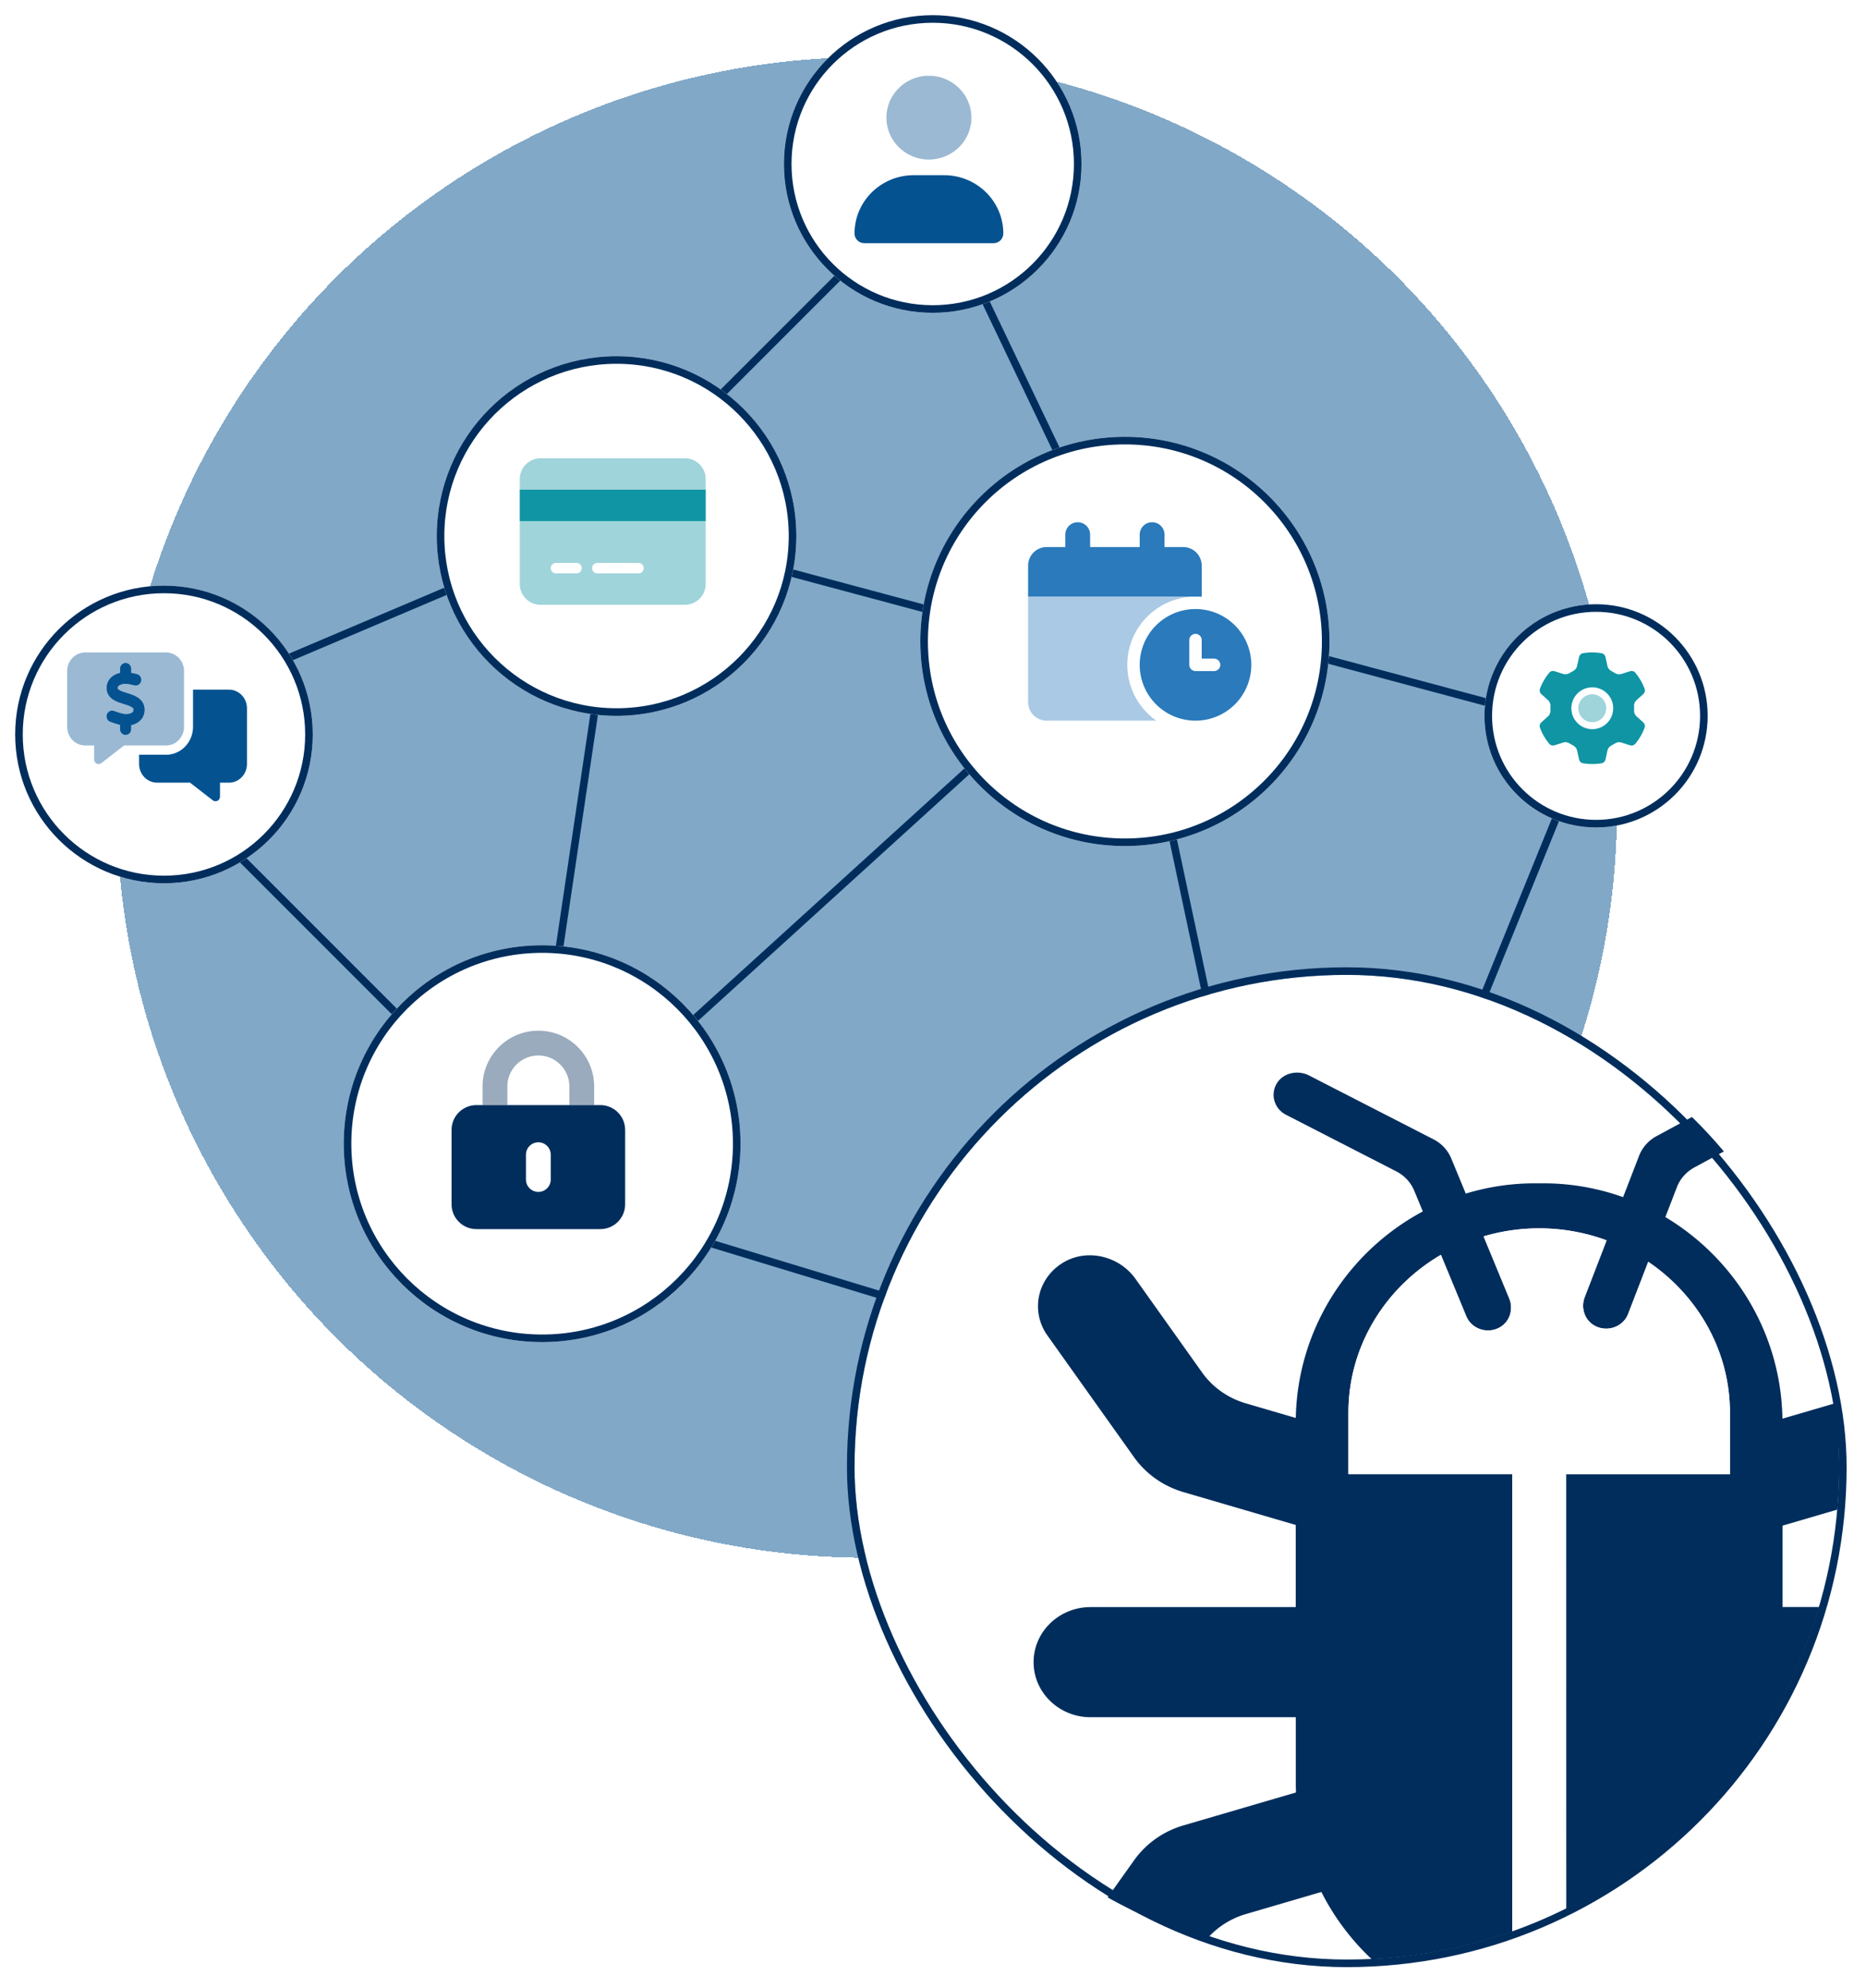 <svg xmlns="http://www.w3.org/2000/svg" fill="none" height="524" width="492" xmlns:v="https://vecta.io/nano"><style><![CDATA[.B{fill:#fff}.C{color-interpolation-filters:sRGB}.D{flood-opacity:0}.E{stroke-width:2}.F{stroke:#002d5c}.G{opacity:.4}.H{fill:#055291}]]></style><g filter="url(#A)" class="H"><circle shape-rendering="crispEdges" fill-opacity=".5" r="197.788" cy="212.865" cx="228.578"/></g><g class="E F"><path d="M250.73 60.416l35.962 75.193M235.871 58.24l-58.937 58.937m-42.004 31.288l-76.726 32.563m-5.497 34.357l58.937 58.937m47.228-100.894l-12.262 82.443m118.602-61.881l-89.904 81.731"/><path d="M263.679 165.775l-80.51-21.573m231.877 47.115l-80.509-21.572m20.615 181.687l60.235-148.308M335.85 346.155l-31.824-149.64m-2.184 166.059l-127.13-38.643"/></g><g filter="url(#B)"><circle r="53.942" cy="167.097" cx="295.599" class="B"/><circle r="52.942" cy="167.097" cx="295.599" class="E F"/></g><g clip-path="url(#J)" fill="#2a7abc"><path d="M284.155 137.674c-1.808 0-3.269 1.461-3.269 3.269v3.269h-4.904c-2.707 0-4.904 2.197-4.904 4.904v8.173h45.769v-8.173c0-2.707-2.196-4.904-4.903-4.904h-4.904v-3.269c0-1.808-1.461-3.269-3.27-3.269s-3.269 1.461-3.269 3.269v3.269h-13.077v-3.269c0-1.808-1.461-3.269-3.269-3.269zm45.769 37.596a14.71 14.71 0 0 0-14.711-14.712 14.71 14.71 0 0 0-14.712 14.712 14.71 14.71 0 0 0 14.712 14.712 14.71 14.71 0 0 0 14.711-14.712zm-14.711-8.173a1.64 1.64 0 0 1 1.634 1.635v4.903h3.27a1.64 1.64 0 0 1 1.634 1.635 1.64 1.64 0 0 1-1.634 1.635h-4.904a1.64 1.64 0 0 1-1.635-1.635v-6.538a1.64 1.64 0 0 1 1.635-1.635z"/><path d="M315.213 157.289h-44.135v27.789c0 2.707 2.197 4.903 4.904 4.903h28.892c-4.618-3.259-7.642-8.632-7.642-14.711 0-9.93 8.05-17.981 17.981-17.981zm0 0a17.03 17.03 0 0 1 1.634.072v-.072h-1.634z" class="G"/></g><g filter="url(#C)"><circle r="39.231" cy="41.231" cx="244.926" class="B"/><circle r="38.231" cy="41.231" cx="244.926" class="E F"/></g><g clip-path="url(#K)" class="H"><path d="M264.539 61.555c0-8.491-6.988-15.37-15.613-15.37h-8.004c-8.626 0-15.614 6.879-15.614 15.37 0 1.414 1.165 2.56 2.601 2.56h34.029c1.436 0 2.601-1.146 2.601-2.56z"/><path d="M256.133 31.014c0-2.926-1.181-5.733-3.283-7.802a11.3 11.3 0 0 0-15.852 0c-2.102 2.069-3.283 4.876-3.283 7.802s1.181 5.733 3.283 7.802a11.3 11.3 0 0 0 15.852 0c2.102-2.069 3.283-4.876 3.283-7.802z" class="G"/></g><g filter="url(#D)"><circle r="47.404" cy="139.308" cx="161.56" class="B"/><circle r="46.404" cy="139.308" cx="161.56" class="E F"/></g><g clip-path="url(#L)" fill="#0f95a4"><path d="M186.078 137.367h-49.039v-8.275h49.039v8.275z"/><path d="M142.488 120.816c-3.006 0-5.449 2.474-5.449 5.517v2.759h49.039v-2.759c0-3.043-2.444-5.517-5.449-5.517h-38.141zm43.59 16.551h-49.039v16.55c0 3.043 2.443 5.517 5.449 5.517h38.141c3.005 0 5.449-2.474 5.449-5.517v-16.55zm-39.504 11.034h5.449c.749 0 1.362.62 1.362 1.379s-.613 1.379-1.362 1.379h-5.449c-.749 0-1.362-.621-1.362-1.379s.613-1.379 1.362-1.379zm9.536 1.379c0-.759.613-1.379 1.362-1.379h10.897c.749 0 1.362.62 1.362 1.379s-.613 1.379-1.362 1.379h-10.897c-.749 0-1.362-.621-1.362-1.379z" class="G"/></g><g filter="url(#E)"><circle r="39.231" cy="191.616" cx="42.231" class="B"/><circle r="38.231" cy="191.616" cx="42.231" class="E F"/></g><g clip-path="url(#M)" class="H"><path d="M34.599 176.29v1.065c.556.092 1.081.223 1.563.36.792.215 1.259 1.058 1.052 1.878s-1.022 1.302-1.815 1.088c-.815-.222-1.6-.383-2.311-.399-.585-.007-1.185.138-1.592.383-.356.215-.459.43-.459.713 0 .138.008.268.393.513.467.292 1.148.514 2.096.805l.052.015c.83.261 1.896.59 2.748 1.15.956.62 1.8 1.632 1.822 3.187.022 1.601-.778 2.766-1.837 3.448-.533.345-1.126.559-1.718.69v1.042c0 .843-.667 1.532-1.481 1.532s-1.481-.689-1.481-1.532v-1.119c-.763-.168-1.481-.421-2.089-.644l-.452-.16c-.778-.269-1.192-1.134-.933-1.939s1.096-1.234 1.874-.965l.533.183c1.007.353 1.778.621 2.6.652.637.023 1.222-.123 1.585-.36.304-.192.444-.422.437-.805 0-.222-.059-.383-.437-.628-.467-.307-1.141-.529-2.074-.82l-.126-.038c-.807-.253-1.822-.567-2.637-1.073-.941-.59-1.822-1.571-1.829-3.119-.007-1.616.874-2.735 1.911-3.363.511-.315 1.074-.521 1.644-.652v-1.088c0-.843.667-1.532 1.481-1.532s1.481.689 1.481 1.532zm2.074 25.132v-2.451h7.111c3.926 0 7.111-3.295 7.111-7.356v-9.808h9.481c2.615 0 4.74 2.199 4.74 4.904v14.711c0 2.705-2.126 4.904-4.74 4.904h-2.37v3.678c0 .468-.252.889-.652 1.096s-.881.161-1.244-.115l-6.007-4.659h-8.688c-2.615 0-4.74-2.199-4.74-4.904z"/><path d="M22.451 172c-2.615 0-4.74 2.199-4.74 4.904v14.711c0 2.705 2.126 4.904 4.74 4.904h2.37v3.678c0 .468.252.889.652 1.096s.881.161 1.244-.115l6.007-4.659h11.058c2.615 0 4.74-2.199 4.74-4.904v-14.711c0-2.705-2.126-4.904-4.74-4.904H22.451zm12.147 4.291v1.065a13.95 13.95 0 0 1 1.563.36c.792.215 1.259 1.057 1.052 1.877s-1.022 1.303-1.815 1.088c-.815-.222-1.6-.383-2.311-.398-.585-.008-1.185.138-1.593.383-.355.215-.459.429-.459.713 0 .138.007.268.392.513.467.291 1.148.513 2.096.805l.052.015c.83.26 1.896.59 2.748 1.149.955.621 1.8 1.632 1.822 3.188.022 1.601-.778 2.766-1.837 3.448-.533.344-1.126.559-1.718.689v1.042c0 .843-.667 1.533-1.481 1.533s-1.481-.69-1.481-1.533v-1.118c-.763-.169-1.481-.422-2.089-.644l-.452-.161c-.778-.268-1.193-1.134-.933-1.938s1.096-1.234 1.874-.966l.533.184c1.007.353 1.778.621 2.6.651.637.023 1.222-.122 1.585-.36a.83.83 0 0 0 .437-.804c0-.223-.059-.383-.437-.629-.467-.306-1.141-.528-2.074-.82l-.126-.038c-.807-.253-1.822-.567-2.637-1.073-.941-.59-1.822-1.57-1.829-3.118-.007-1.617.874-2.735 1.911-3.364.511-.314 1.074-.521 1.644-.651v-1.088c0-.843.667-1.533 1.481-1.533s1.481.69 1.481 1.533z" class="G"/></g><g filter="url(#F)"><circle r="52.308" cy="299.499" cx="141.941" class="B"/><circle r="51.308" cy="299.499" cx="141.941" class="E F"/></g><g clip-path="url(#N)" fill="#002d5c"><path d="M158.29 291.326c3.606 0 6.538 2.932 6.538 6.539v19.615c0 3.606-2.932 6.538-6.538 6.538h-32.693c-3.606 0-6.538-2.932-6.538-6.538v-19.615c0-3.607 2.932-6.539 6.538-6.539h32.693zm-19.616 13.077v6.539c0 1.808 1.461 3.269 3.27 3.269s3.269-1.461 3.269-3.269v-6.539c0-1.808-1.461-3.269-3.269-3.269s-3.27 1.461-3.27 3.269z"/><path d="M141.945 278.249c4.515 0 8.173 3.658 8.173 8.173v4.904h6.538v-4.904c0-8.122-6.589-14.711-14.711-14.711a14.72 14.72 0 0 0-14.712 14.711v4.904h6.539v-4.904c0-4.515 3.657-8.173 8.173-8.173z" class="G"/></g><g filter="url(#G)" class="B"><circle r="39.231" cy="371.422" cx="341.364"/></g><g filter="url(#H)"><circle r="29.423" cy="186.712" cx="419.829" class="B"/><circle r="28.423" cy="186.712" cx="419.829" class="E F"/></g><g clip-path="url(#O)" fill="#0f95a4"><path d="M433.254 182.988c.397-.357.552-.914.368-1.414-.253-.684-.557-1.339-.908-1.971l-.27-.466a14.72 14.72 0 0 0-1.27-1.793c-.339-.413-.902-.551-1.408-.39l-2.287.724c-.575.184-1.196.063-1.707-.265l-.868-.5c-.534-.275-.948-.758-1.08-1.344l-.512-2.339c-.115-.523-.517-.937-1.046-1.023-.787-.138-1.603-.207-2.436-.207s-1.649.069-2.442.201c-.529.086-.931.5-1.046 1.023l-.512 2.339c-.126.586-.546 1.069-1.08 1.345l-.868.5c-.506.327-1.132.442-1.707.264l-2.281-.724c-.506-.161-1.069-.017-1.408.391-.466.563-.891 1.161-1.27 1.793l-.27.465c-.351.632-.655 1.287-.908 1.971-.184.5-.029 1.058.368 1.414l1.775 1.615c.443.408.655 1.005.627 1.603l-.012.506.012.506c.028.603-.178 1.201-.627 1.603l-1.775 1.62c-.397.357-.552.914-.368 1.414.253.684.557 1.339.908 1.971l.27.466a14.61 14.61 0 0 0 1.27 1.793c.339.413.902.551 1.408.39l2.281-.724c.575-.184 1.196-.063 1.707.265l.868.5c.534.275.948.758 1.08 1.344l.512 2.339c.115.523.517.937 1.046 1.023.793.132 1.609.201 2.442.201s1.649-.069 2.442-.201c.529-.086.931-.5 1.046-1.023l.512-2.339c.126-.586.54-1.069 1.08-1.344l.868-.5c.505-.328 1.132-.443 1.706-.265l2.282.724c.506.161 1.069.018 1.408-.39a14.72 14.72 0 0 0 1.27-1.793l.27-.466c.351-.632.649-1.287.908-1.971.184-.5.029-1.057-.368-1.414l-1.776-1.614c-.442-.408-.655-1.006-.626-1.604l.012-.505-.012-.506c-.029-.604.178-1.201.626-1.603l1.776-1.615zm-13.424-1.793c1.463 0 2.866.581 3.901 1.616s1.616 2.437 1.616 3.901a5.52 5.52 0 0 1-5.517 5.516 5.52 5.52 0 0 1-3.901-1.615c-1.035-1.035-1.616-2.438-1.616-3.901s.581-2.867 1.616-3.901 2.438-1.616 3.901-1.616z"/><path d="M416.148 186.711a3.68 3.68 0 0 1 3.678-3.678 3.68 3.68 0 0 1 3.678 3.678c0 .976-.387 1.911-1.077 2.601a3.68 3.68 0 0 1-5.201 0 3.68 3.68 0 0 1-1.078-2.601z" class="G"/></g><g filter="url(#I)"><rect rx="129.788" height="259.577" width="259.577" y="257" x="225.312" class="B"/><rect rx="130.788" height="261.577" width="261.577" y="256" x="224.312" class="E F"/></g><path fill="#002d5c" d="M479.655 423.65h-9.65v-21.458l14.449-4.236c.308-3.699.482-7.452.469-11.232a130.73 130.73 0 0 0-1.113-16.78l-13.845 4.048c-.362-22.531-12.679-42.274-30.867-53.144l3.042-7.881c.845-2.198 2.48-4.048 4.597-5.2l7.788-4.222c-2.654-3.164-5.469-6.193-8.418-9.088l-9.355 5.067c-2.118 1.152-3.753 2.989-4.597 5.2l-4.195 10.87a62.41 62.41 0 0 0-21.057-3.646h-2.211a62.52 62.52 0 0 0-18.215 2.708l-3.82-9.235c-.898-2.185-2.573-3.994-4.731-5.093l-32.771-16.808c-2.949-1.514-6.755-.723-8.471 2.038-1.823 2.948-.71 6.728 2.399 8.323l29.072 14.918c2.144 1.099 3.82 2.908 4.731 5.093l2.265 5.468c-19.568 10.455-33.038 30.921-33.494 54.444l-13.202-3.86c-4.665-1.367-8.753-4.249-11.5-8.123l-17.585-24.715c-4.195-5.884-12.304-7.908-18.483-4.584-3.485 1.877-5.991 5.093-6.862 8.846-.858 3.673-.081 7.56 2.117 10.656l22.893 32.167c3.109 4.356 7.693 7.6 12.934 9.141l29.674 8.685v21.647h-54.095c-8.296 0-15.025 6.5-15.025 14.515s6.729 14.516 15.025 14.516h54.109v17.826c0 .67.027 1.34.053 2.01l-29.728 8.699c-5.24 1.528-9.824 4.785-12.934 9.141l-6.996 9.824c8.189 4.584 16.928 8.297 26.096 11.031 2.68-3.123 6.286-5.455 10.334-6.634l19.917-5.831c3.364 6.662 7.867 12.653 13.255 17.706a129.34 129.34 0 0 0 37.087-7.318V388.601h-43.212v-16.204c0-17.585 9.798-33.053 24.38-41.59l6.689 16.177c.281.67.67 1.273 1.139 1.783 1.796 1.93 4.812 2.6 7.412 1.313 2.881-1.42 3.98-4.865 2.788-7.76l-6.769-16.379c4.637-1.38 9.57-2.117 14.663-2.117 6.246 0 12.237 1.125 17.773 3.163l-5.777 14.971c-1.126 2.922.067 6.353 2.975 7.707 2.627 1.219 5.616.496 7.372-1.475a6.25 6.25 0 0 0 1.099-1.796l5.308-13.751c13.001 8.806 21.539 23.375 21.539 39.78v16.205h-43.199v114.503c32.007-15.923 56.481-44.66 66.734-79.481z"/><path d="M412.931 388.615h43.199V372.41c0-16.405-8.552-30.974-21.539-39.78l-5.308 13.751c-.255.684-.63 1.287-1.099 1.796-1.756 1.971-4.745 2.708-7.372 1.475-2.908-1.354-4.101-4.772-2.975-7.707l5.777-14.971c-5.536-2.038-11.527-3.163-17.773-3.163a51.92 51.92 0 0 0-14.663 2.117l6.769 16.379c1.192 2.895.08 6.353-2.788 7.76-2.6 1.287-5.603.617-7.412-1.313-.469-.51-.858-1.113-1.139-1.783l-6.689-16.177c-14.582 8.537-24.38 24.005-24.38 41.59v16.204h43.198v120.548c4.879-1.729 9.61-3.753 14.208-6.032l-.014-114.489z" class="B"/><defs><filter filterUnits="userSpaceOnUse" height="403.576" width="403.578" y="11.076" x="26.789" id="A" class="C"><feFlood result="A" class="D"/><feColorMatrix result="B" values="0 0 0 0 0 0 0 0 0 0 0 0 0 0 0 0 0 0 127 0" in="SourceAlpha"/><feOffset/><feGaussianBlur stdDeviation="2"/><feComposite operator="out" in2="B"/><feColorMatrix values="0 0 0 0 0 0 0 0 0 0 0 0 0 0 0 0 0 0 0.1 0"/><feBlend in2="A"/><feBlend in="SourceGraphic"/></filter><filter filterUnits="userSpaceOnUse" height="115.885" width="115.883" y="111.154" x="238.656" id="B" class="C"><feFlood result="A" class="D"/><feColorMatrix result="B" values="0 0 0 0 0 0 0 0 0 0 0 0 0 0 0 0 0 0 127 0" in="SourceAlpha"/><feOffset dy="2" dx="1"/><feGaussianBlur stdDeviation="2"/><feComposite operator="out" in2="B"/><feColorMatrix values="0 0 0 0 0 0 0 0 0 0 0 0 0 0 0 0 0 0 0.05 0"/><feBlend in2="A"/><feBlend in="SourceGraphic"/></filter><filter filterUnits="userSpaceOnUse" height="86.461" width="86.461" y="0" x="202.695" id="C" class="C"><feFlood result="A" class="D"/><feColorMatrix result="B" values="0 0 0 0 0 0 0 0 0 0 0 0 0 0 0 0 0 0 127 0" in="SourceAlpha"/><feOffset dy="2" dx="1"/><feGaussianBlur stdDeviation="2"/><feComposite operator="out" in2="B"/><feColorMatrix values="0 0 0 0 0 0 0 0 0 0 0 0 0 0 0 0 0 0 0.05 0"/><feBlend in2="A"/><feBlend in="SourceGraphic"/></filter><filter filterUnits="userSpaceOnUse" height="102.809" width="102.805" y="89.904" x="111.156" id="D" class="C"><feFlood result="A" class="D"/><feColorMatrix result="B" values="0 0 0 0 0 0 0 0 0 0 0 0 0 0 0 0 0 0 127 0" in="SourceAlpha"/><feOffset dy="2" dx="1"/><feGaussianBlur stdDeviation="2"/><feComposite operator="out" in2="B"/><feColorMatrix values="0 0 0 0 0 0 0 0 0 0 0 0 0 0 0 0 0 0 0.05 0"/><feBlend in2="A"/><feBlend in="SourceGraphic"/></filter><filter filterUnits="userSpaceOnUse" height="86.461" width="86.461" y="150.385" x="0" id="E" class="C"><feFlood result="A" class="D"/><feColorMatrix result="B" values="0 0 0 0 0 0 0 0 0 0 0 0 0 0 0 0 0 0 127 0" in="SourceAlpha"/><feOffset dy="2" dx="1"/><feGaussianBlur stdDeviation="2"/><feComposite operator="out" in2="B"/><feColorMatrix values="0 0 0 0 0 0 0 0 0 0 0 0 0 0 0 0 0 0 0.05 0"/><feBlend in2="A"/><feBlend in="SourceGraphic"/></filter><filter filterUnits="userSpaceOnUse" height="112.615" width="112.617" y="245.191" x="86.633" id="F" class="C"><feFlood result="A" class="D"/><feColorMatrix result="B" values="0 0 0 0 0 0 0 0 0 0 0 0 0 0 0 0 0 0 127 0" in="SourceAlpha"/><feOffset dy="2" dx="1"/><feGaussianBlur stdDeviation="2"/><feComposite operator="out" in2="B"/><feColorMatrix values="0 0 0 0 0 0 0 0 0 0 0 0 0 0 0 0 0 0 0.05 0"/><feBlend in2="A"/><feBlend in="SourceGraphic"/></filter><filter filterUnits="userSpaceOnUse" height="86.461" width="86.461" y="330.191" x="299.133" id="G" class="C"><feFlood result="A" class="D"/><feColorMatrix result="B" values="0 0 0 0 0 0 0 0 0 0 0 0 0 0 0 0 0 0 127 0" in="SourceAlpha"/><feOffset dy="2" dx="1"/><feGaussianBlur stdDeviation="2"/><feComposite operator="out" in2="B"/><feColorMatrix values="0 0 0 0 0 0 0 0 0 0 0 0 0 0 0 0 0 0 0.05 0"/><feBlend in2="A"/><feBlend in="SourceGraphic"/></filter><filter filterUnits="userSpaceOnUse" height="66.846" width="66.844" y="155.289" x="387.406" id="H" class="C"><feFlood result="A" class="D"/><feColorMatrix result="B" values="0 0 0 0 0 0 0 0 0 0 0 0 0 0 0 0 0 0 127 0" in="SourceAlpha"/><feOffset dy="2" dx="1"/><feGaussianBlur stdDeviation="2"/><feComposite operator="out" in2="B"/><feColorMatrix values="0 0 0 0 0 0 0 0 0 0 0 0 0 0 0 0 0 0 0.05 0"/><feBlend in2="A"/><feBlend in="SourceGraphic"/></filter><filter filterUnits="userSpaceOnUse" height="273.576" width="273.578" y="250" x="218.312" id="I" class="C"><feFlood result="A" class="D"/><feColorMatrix result="B" values="0 0 0 0 0 0 0 0 0 0 0 0 0 0 0 0 0 0 127 0" in="SourceAlpha"/><feMorphology in="SourceAlpha" operator="dilate" radius="1"/><feOffset/><feGaussianBlur stdDeviation="2"/><feComposite operator="out" in2="B"/><feColorMatrix values="0 0 0 0 0 0 0 0 0 0 0 0 0 0 0 0 0 0 0.1 0"/><feBlend in2="A"/><feBlend in="SourceGraphic"/></filter><clipPath id="J"><path transform="translate(271.078 137.674)" d="M0 0h58.846v52.308H0z" class="B"/></clipPath><clipPath id="K"><path transform="matrix(-1 0 0 1 264.539 19.98)" d="M0 0h39.231v44.135H0z" class="B"/></clipPath><clipPath id="L"><path transform="translate(137.039 118.059)" d="M0 0h49.039v44.135H0z" class="B"/></clipPath><clipPath id="M"><path transform="translate(17.711 172)" d="M0 0h47.404v39.231H0z" class="B"/></clipPath><clipPath id="N"><path transform="matrix(-1 0 0 1 164.828 271.711)" d="M0 0h45.769v52.308H0z" class="B"/></clipPath><clipPath id="O"><path transform="translate(405.117 172)" d="M0 0h29.423v29.423H0z" class="B"/></clipPath></defs></svg>